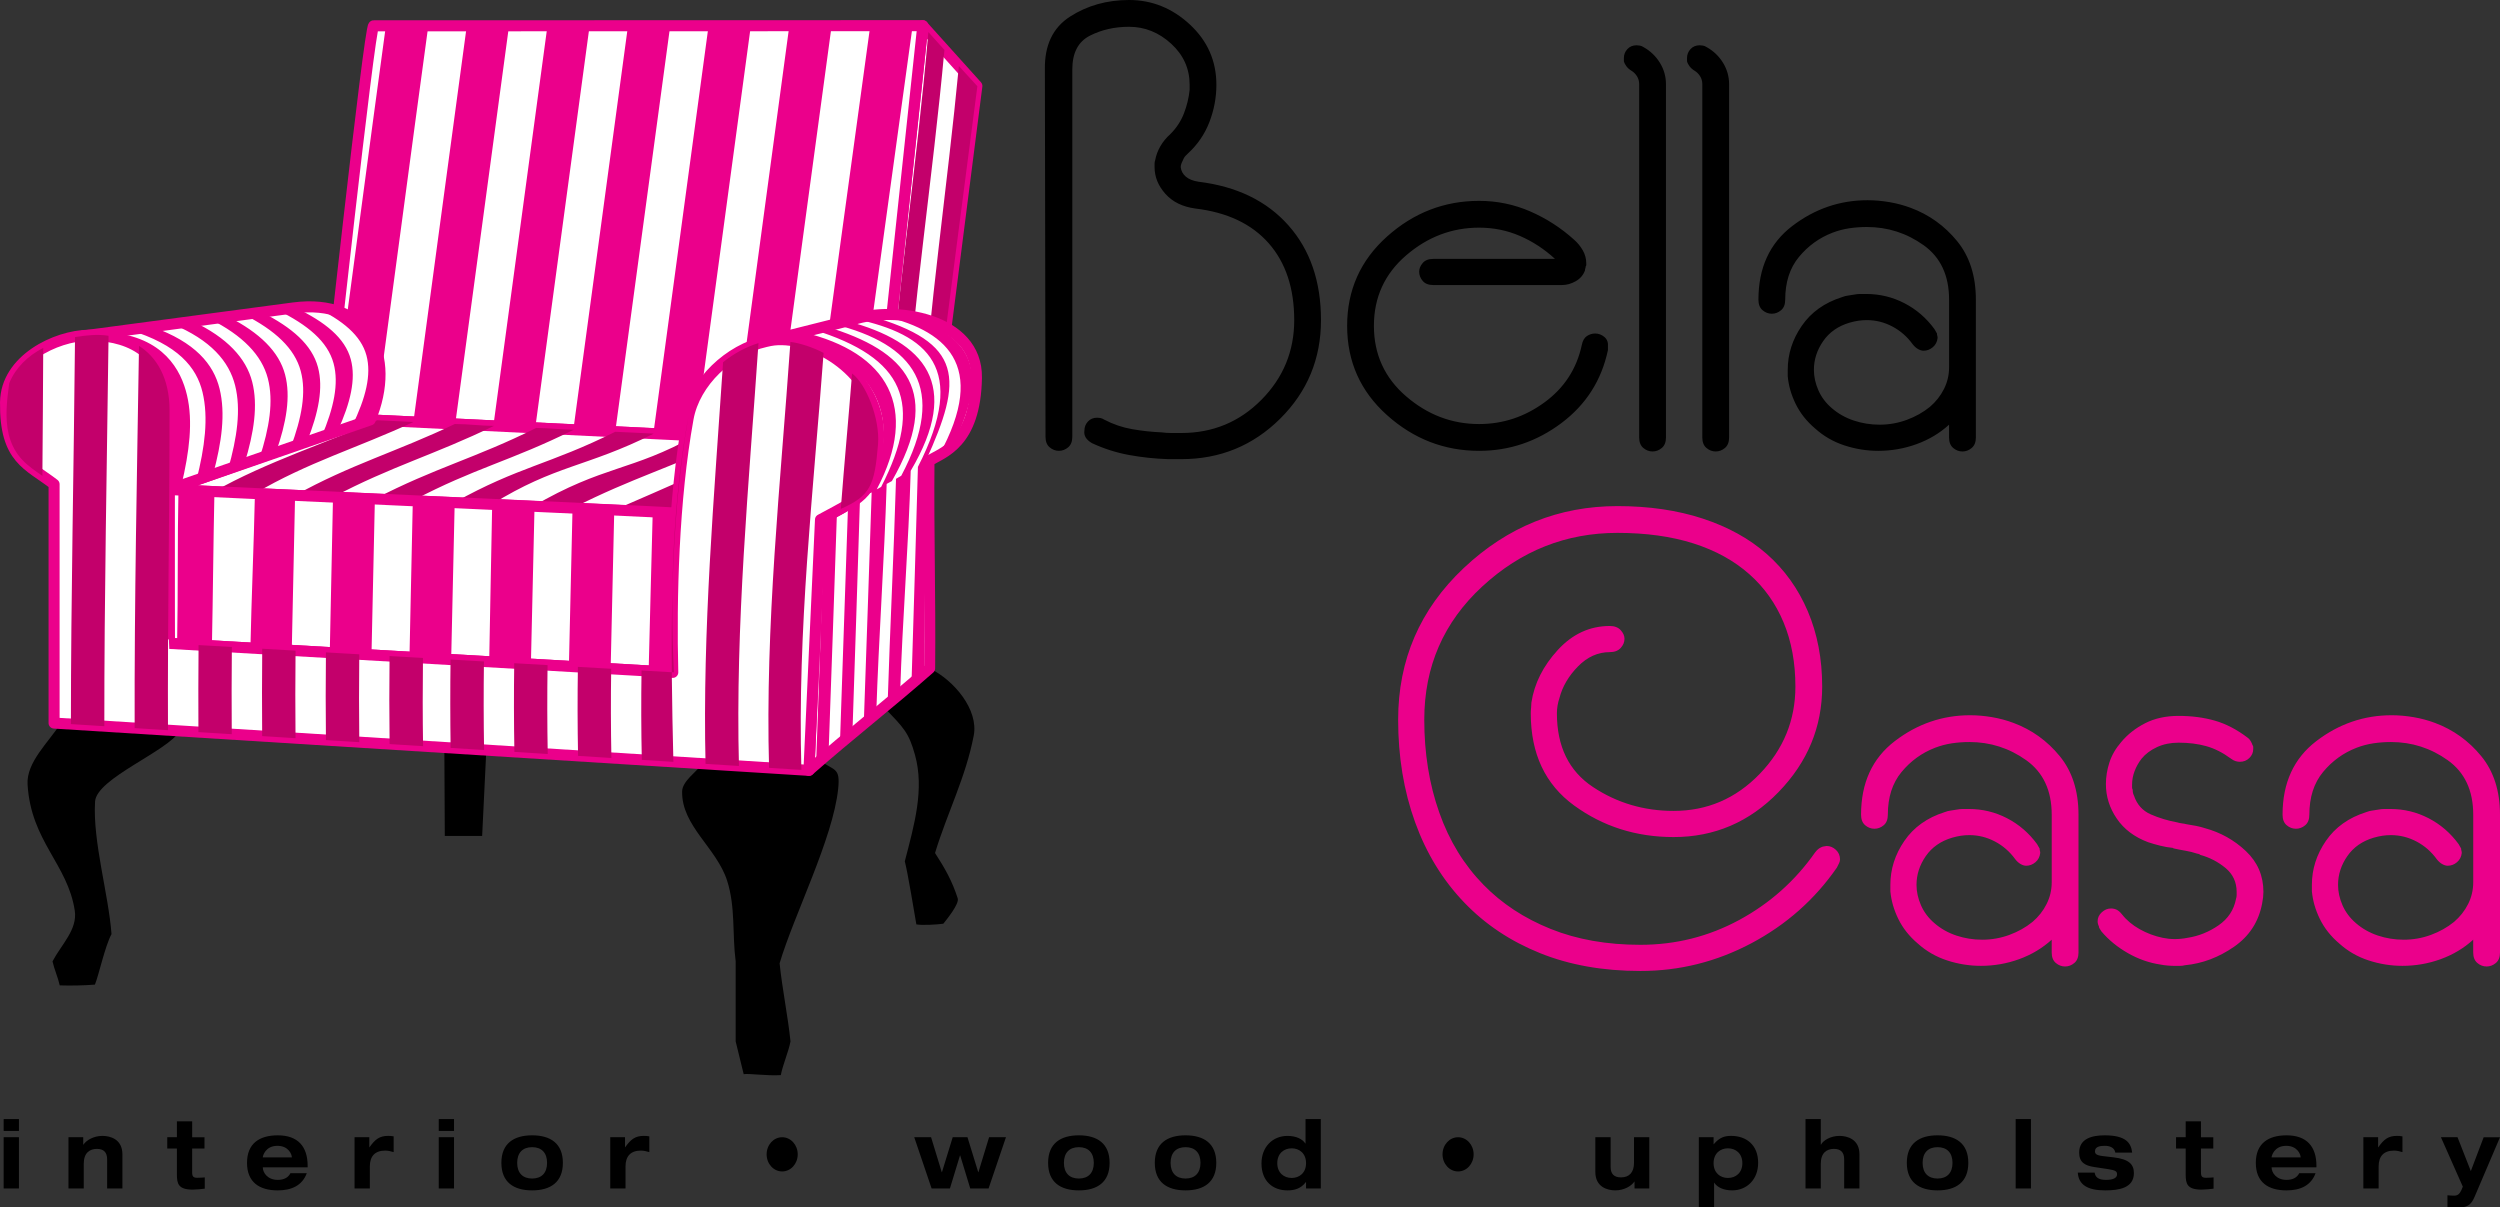 <!-- Generator: Adobe Illustrator 19.2.1, SVG Export Plug-In  -->
<svg version="1.1"
	 xmlns="http://www.w3.org/2000/svg" xmlns:xlink="http://www.w3.org/1999/xlink" xmlns:a="http://ns.adobe.com/AdobeSVGViewerExtensions/3.0/"
	 x="0px" y="0px" width="282.951px" height="136.665px" viewBox="0 0 282.951 136.665"
	 style="enable-background:new 0 0 282.951 136.665;" xml:space="preserve">
<rect x="0" y="0" width="282.951" height="136.665" fill="#333333" stroke="none"/>
<style type="text/css">
	.st0{fill:#EB008B;}
	.st1{fill:#FFFFFF;}
	.st2{fill:none;stroke:#EB008B;stroke-width:1.25;stroke-linecap:round;stroke-linejoin:round;stroke-miterlimit:2.613;}
	.st3{fill:#C3006B;}
	.st4{fill:none;stroke:#EB008B;stroke-width:1.251;stroke-linecap:round;stroke-linejoin:round;stroke-miterlimit:2.613;}
</style>
<defs>
</defs>
<g>
	<path class="st0" d="M71.386,68.046"/>
	<path d="M92.817,86.093c1.623,1.17,2.301,0.742,2.048,3.181c-0.585,5.64-5.018,14.318-6.629,19.754
		c0.302,2.92,0.931,5.921,1.233,8.841c-0.202,1.108-0.894,2.706-1.095,3.813c-1.509,0.1-3.675-0.208-4.203-0.107
		c-0.303-1.208-0.605-2.498-0.907-3.706v-9.061c-0.402-3.121-0.009-6.119-0.963-9.117c-1.187-3.733-5.186-6.219-5.096-10.135
		c0.025-1.119,1.577-2.176,2.281-3.082c1.718,0.067,9.422,0.667,11.979,0.699C91.633,87.194,92.597,86.339,92.817,86.093"/>
	<path d="M105.244,75.66c2.768,1.359,5.524,4.677,4.964,7.593c-0.913,4.754-2.97,8.659-4.38,13.29
		c1.108,1.712,1.95,3.192,2.568,5.135c0.196,0.615-1.227,2.366-1.631,2.869c-0.736,0.103-2.391,0.198-3.051,0.076
		c-0.213-1.231-0.973-5.862-1.308-7.14c1.08-4.153,2.232-8.155,1.154-12.038c-0.698-2.516-1.26-3.077-3.525-5.392
		C100.85,79.402,104.52,76.354,105.244,75.66"/>
	<path d="M20.347,82.727c-0.426-0.027-13.09-0.82-13.485-0.845c-1.349,2.116-3.89,4.389-3.742,6.893
		c0.38,6.454,4.544,9.016,5.343,14.294c0.323,2.137-1.513,3.826-2.52,5.739c0.202,0.906,0.617,1.812,0.818,2.718
		c1.209,0.042,2.774,0.013,3.982-0.087c0.417-0.999,1.157-4.409,1.878-5.717c-0.333-4.51-2.139-10.492-1.861-15.004
		C10.921,88.083,19.027,85.015,20.347,82.727"/>
	<polygon points="55.041,84.901 54.57,94.612 50.342,94.612 50.292,84.604 	"/>
	<path class="st1" d="M110.562,9.729c-0.696-0.772-5.744-6.375-6.122-6.803l-5.067,47.389l6.296-2.289L110.562,9.729z"/>
	<path class="st2" d="M110.562,9.729c-0.696-0.772-5.744-6.375-6.122-6.803l-5.067,47.389l6.296-2.289L110.562,9.729z"/>
	<path class="st3" d="M110.619,9.76c-0.375-0.416-1.339-1.452-2.091-2.287c-1.313,13.706-3.356,27.314-4.264,41.064l1.406-0.51
		C107.3,35.266,108.953,22.514,110.619,9.76 M106.889,5.651c-0.701-0.779-1.356-1.507-1.816-2.019
		c-1.325,15.48-3.727,30.824-4.761,46.337l2.03-0.737C103.303,34.642,105.558,20.204,106.889,5.651"/>
	<path class="st1" d="M104.443,2.905c0,0-61.682,0.017-62.153,0.017c-0.472,0-5.323,44.363-5.301,44.365
		c4.918,0.226,56.457,2.772,62.385,3.024C100.083,43.908,103.92,7.619,104.443,2.905"/>
	<path class="st2" d="M104.443,2.905c0,0-61.682,0.017-62.153,0.017c-0.472,0-5.323,44.363-5.301,44.365
		c4.918,0.226,56.457,2.772,62.385,3.024C100.083,43.908,103.92,7.619,104.443,2.905z"/>
	<path class="st0" d="M94.127,2.907c-1.49,0-3.094,0.001-4.788,0.001c-2.108,15.524-4.185,31.085-6.282,46.611
		c1.661,0.076,3.24,0.161,4.734,0.229C89.9,34.15,91.998,18.504,94.127,2.907 M84.982,2.91c-1.556,0-3.157,0.001-4.784,0.001
		c-2.078,15.382-4.166,30.763-6.246,46.145c1.606,0.076,4.241,0.227,4.754,0.252C80.791,33.85,82.889,18.367,84.982,2.91
		 M75.857,2.912c-1.59,0.001-3.188,0.001-4.779,0.002c-2.065,15.237-4.109,30.478-6.185,45.713c1.574,0.075,3.159,0.166,4.74,0.241
		C71.712,33.556,73.788,18.226,75.857,2.912 M66.733,2.915c-1.622,0.001-3.218,0.001-4.771,0.001
		c-2.048,15.092-4.068,30.188-6.123,45.279c1.541,0.074,3.127,0.15,4.742,0.226C62.637,33.254,64.677,18.083,66.733,2.915
		 M57.613,2.917c-1.687,0.001-3.29,0.001-4.78,0.001c-2.04,14.944-4.02,29.897-6.046,44.842c1.472,0.072,3.059,0.146,4.736,0.226
		C53.573,32.967,55.572,17.94,57.613,2.917 M48.476,2.92c-2.083,0.001-3.732,0.001-4.802,0.001
		c-2.02,14.796-3.959,29.602-5.958,44.4c0.999,0.048,2.636,0.127,4.75,0.23C44.486,32.676,46.444,17.794,48.476,2.92 M103.295,2.905
		c-1.019,0-2.673,0.001-4.798,0.001c-2.147,15.662-4.309,31.384-6.425,47.051c1.882,0.084,3.478,0.177,4.731,0.229
		C98.932,34.449,101.133,18.637,103.295,2.905"/>
	<path class="st1" d="M99.373,50.31l-57.888-2.806c-0.218,0.076-21.673,7.704-22.344,7.9l58.684,2.723
		C80.97,56.914,98.127,50.839,99.373,50.31"/>
	<path class="st2" d="M99.373,50.31l-57.888-2.806c-0.218,0.076-21.673,7.704-22.344,7.9l58.684,2.723
		C80.97,56.914,98.127,50.839,99.373,50.31z"/>
	<path class="st3" d="M83.068,49.52c-0.159-0.008-2.707-0.11-4.363-0.212c-7.272,4.071-10.358,3.307-18.395,8.008
		c0.999,0.059,3.355,0.155,4.533,0.21c-0.02-0.036-0.019,0.037-0.038-0.008C71.718,54.004,76.085,52.908,83.068,49.52 M73.989,49.08
		c-1.595-0.066-2.715-0.156-4.357-0.211c-7.409,3.704-10.952,3.942-18.183,7.993c0.642,0.068,3.525,0.202,4.189,0.232
		C62.969,52.557,66.286,52.931,73.989,49.08 M64.926,48.64c-1.657-0.036-2.526-0.177-4.239-0.206
		c-6.839,3.417-11.488,4.509-18.275,8.045c0.545,0.027,3.77,0.176,4.319,0.178C53.791,52.933,57.786,52.194,64.926,48.64
		 M55.901,48.203c-1.697-0.019-2.683-0.2-4.426-0.215c-6.395,3.077-11.862,4.602-18.079,8.082c0.297,0.013,3.985,0.178,4.298,0.199
		C44.202,52.802,49.287,51.434,55.901,48.203 M46.789,47.762c-0.258-0.013-3.862-0.187-4.097-0.199
		c-5.179,2.366-12.649,4.74-18.469,8.076c0.897,0.042,3.792,0.175,4.634,0.214C34.795,52.335,40.569,50.66,46.789,47.762
		 M96.159,50.086c-0.515-0.025-7.285-0.285-8.356-0.337c-5.531,2.336-12.843,5.65-18.308,7.991c0.736,0.027,6.578,0.295,7.133,0.328
		C82.683,55.282,89.302,53.691,96.159,50.086"/>
	<path class="st1" d="M41.898,47.524c3.047-7.304-0.269-13.774-8.672-12.672c-3.996,0.532-21.639,2.881-23.813,3.171
		c4.02-0.411,10.015,1.458,9.776,8.4c-0.047,1.353-0.047,7.097-0.047,8.98C19.678,55.22,39.477,48.356,41.898,47.524"/>
	<path class="st4" d="M41.898,47.524c3.047-7.304-0.269-13.774-8.672-12.672c-3.996,0.532-21.639,2.881-23.813,3.171
		c4.02-0.411,10.015,1.458,9.776,8.4c-0.047,1.353-0.047,7.097-0.047,8.98C19.678,55.22,39.477,48.356,41.898,47.524z"/>
	<path class="st0" d="M33.434,34.824c-0.209,0.028-1.71,0.228-2.016,0.269c3.426,1.694,5.665,3.554,6.337,6.038
		c0.618,2.285,0.023,5.045-1.36,8.295c0.637-0.221,1.244-0.431,1.807-0.625c1.477-3.215,2.098-5.912,1.501-8.13
		C39.053,38.255,36.811,36.443,33.434,34.824 M29.627,35.332c-0.185,0.024-1.821,0.242-2.001,0.267
		c3.513,1.789,5.725,3.828,6.412,6.396c0.648,2.42,0.11,5.304-1.133,8.638c0.624-0.216,1.238-0.429,1.836-0.635
		c1.307-3.283,1.875-6.1,1.243-8.446C35.302,39.022,33.076,37.081,29.627,35.332 M25.819,35.839
		c-0.254,0.033-1.811,0.241-2.052,0.273c3.682,1.843,5.864,4.08,6.548,6.72c0.665,2.569,0.177,5.586-0.944,9.024
		c0.617-0.214,1.237-0.429,1.857-0.643c1.185-3.381,1.689-6.324,1.038-8.813C31.583,39.796,29.39,37.66,25.819,35.839 M21.82,36.371
		c-0.325,0.044-2.135,0.285-2.31,0.308c4.352,1.799,6.419,4.233,7.101,6.948c0.684,2.727,0.22,5.901-0.787,9.456
		c0.601-0.208,1.222-0.423,1.856-0.643c1.067-3.491,1.537-6.578,0.864-9.221C27.863,40.547,25.712,38.216,21.82,36.371
		 M17.208,36.985c-0.843,0.117-1.764,0.241-2.601,0.346c5.55,1.675,7.64,4.245,8.314,7.054c0.696,2.901,0.255,6.237-0.68,9.938
		c0.572-0.198,1.203-0.417,1.88-0.65c0.97-3.621,1.422-6.868,0.731-9.677C24.174,41.236,22.109,38.725,17.208,36.985 M12.441,37.62
		c-0.882,0.098-1.769,0.244-2.607,0.318c5.167-0.429,8.641,2.321,9.308,6.981c0.345,2.409,0.169,7.623,0,10.484c0,0,0.025-0.542,0,0
		c0.031-0.011,0.562-0.203,1.391-0.489c0.897-3.771,1.329-7.189,0.633-10.177C20.5,41.872,18.496,38.159,12.441,37.62
		 M42.475,45.899c1.727-5.879-0.803-10.86-6.858-11.167c3.153,1.511,5.25,3.23,5.859,5.5c0.581,2.164-0.068,4.811-1.627,8
		c0.788-0.272,1.531-0.52,1.926-0.656C41.963,47.014,42.236,46.449,42.475,45.899"/>
	<path class="st1" d="M86.609,38.669c1.146-0.288,7.27-1.826,9.976-2.506c4.61-1.527,14.04-0.198,13.928,6.595
		c-0.124,7.483-3.854,8.468-5.372,9.401c-0.078,8.327,0.153,15.158,0.075,23.485c-4.556,4.007-9.103,7.537-13.66,11.544
		c-0.007-0.402,1.248-27.125,1.308-28.371c2.885-1.683,5.611-2.109,6.509-8.507c0-3.849-1.259-6.816-3.677-8.759
		C93.426,39.726,90.108,38.812,86.609,38.669"/>
	<path class="st2" d="M86.609,38.669c1.146-0.288,7.27-1.826,9.976-2.506c4.61-1.527,14.04-0.198,13.928,6.595
		c-0.124,7.483-3.854,8.468-5.372,9.401c-0.078,8.327,0.153,15.158,0.075,23.485c-4.556,4.007-9.103,7.537-13.66,11.544
		c-0.007-0.402,1.248-27.125,1.308-28.371c2.885-1.683,5.611-2.109,6.509-8.507c0-3.849-1.259-6.816-3.677-8.759
		C93.426,39.726,90.108,38.812,86.609,38.669z"/>
	<path class="st0" d="M96.477,83.003c-0.471,0.392-0.941,0.785-1.413,1.182c0.317-9.012,0.623-18.023,0.92-27.035
		c2.387-1.324,0.838-0.452,1.351-0.736C97.052,65.277,96.784,74.141,96.477,83.003 M93.778,85.272
		c-0.471,0.402-0.942,0.806-1.414,1.216c0.343-9.25,0.653-18.645,0.973-27.896c0.457-0.254,0.938-0.507,1.395-0.761
		C94.424,66.929,94.108,76.176,93.778,85.272 M92.041,37.304c0.432-0.117,1.013-0.249,1.426-0.358
		c9.237,2.768,13.233,7.45,7.476,17.501c-0.168,0.079-0.423,0.244-0.59,0.322c-0.264,8.662-0.896,17.324-1.178,25.996
		c-0.47,0.39-0.942,0.781-1.413,1.17c0.292-8.733,0.619-17.468,0.893-26.203c-0.221,0.082-0.374,0.17-0.518,0.244
		c4.786-9.59-0.082-15.968-9.464-17.654c0.487-0.127,1.734-0.598,2.197-0.723c9.66,2.3,13.233,8.564,8.361,17.782
		c0.312-0.177,0.183-0.096,0.495-0.27C104.605,45.631,102.361,40.493,92.041,37.304 M94.448,36.7c0.442-0.11,1.013-0.268,1.434-0.36
		c8.86,2.352,12.963,7.18,7.192,16.947c-0.238,8.404-0.942,16.809-1.199,25.227c-0.471,0.397-0.943,0.791-1.415,1.184
		c0.269-8.503,0.702-17.004,0.952-25.505c0.259-0.149,0.336-0.202,0.595-0.35C107.312,43.832,103.388,38.964,94.448,36.7
		 M96.846,36.098c0.462-0.099,1.013-0.254,1.497-0.376c10.806,3.055,10.658,7.185,6.441,16.437
		c-0.208,7.989-0.076,16.357-0.209,24.047c-0.471,0.41-0.943,0.816-1.414,1.219c0.243-8.194,0.507-16.388,0.729-24.583
		C109.647,41.617,104.953,37.857,96.846,36.098 M106.278,51.54c5.644-10.269,0.769-14.293-6.873-15.905
		c0.964-0.058,2.903-0.048,3.942,0.388c7.776,2.42,8.016,7.196,4.495,14.381C107.514,50.705,106.69,51.316,106.278,51.54"/>
	<path class="st1" d="M76.335,58.059c-3.339-0.215-55.253-2.539-57.193-2.654c0,2.766-0.046,17.411,0,17.413l57.132,3.282
		L76.335,58.059z"/>
	<path class="st2" d="M76.335,58.059c-3.339-0.215-55.253-2.539-57.193-2.654c0,2.766-0.046,17.411,0,17.413l57.132,3.282
		L76.335,58.059z"/>
	<path class="st0" d="M69.522,57.737c-0.389-0.018-4.434-0.205-4.722-0.218c-0.137,5.994-0.275,11.904-0.412,17.898l4.726,0.271
		C69.248,69.68,69.381,63.744,69.522,57.737 M60.499,57.319c-0.686-0.031-3.953-0.183-4.794-0.222
		c-0.133,5.966-0.208,11.835-0.339,17.801l4.721,0.271C60.222,69.188,60.363,63.3,60.499,57.319 M51.463,56.859
		c-0.25,0.029-4.183-0.153-4.741-0.207c-0.13,5.933-0.248,11.795-0.378,17.727l4.72,0.271C51.196,68.701,51.329,62.81,51.463,56.859
		 M42.429,56.474c-0.538-0.016-4.262-0.219-4.74-0.204c-0.128,5.899-0.235,11.693-0.365,17.592l4.721,0.271
		C42.176,68.216,42.301,62.39,42.429,56.474 M33.398,56.046c-0.289,0.011-3.949-0.165-4.545-0.187
		c-0.126,5.864-0.385,11.622-0.51,17.486l4.679,0.269C33.148,67.733,33.269,61.929,33.398,56.046 M24.27,55.648
		c-3.777-0.181-3.911-0.205-4.072-0.212c-0.125,5.834-0.035,11.6-0.153,17.433l3.94,0.226C24.106,67.248,24.143,61.496,24.27,55.648
		 M76.335,58.059c-0.35-0.035-1.756-0.088-2.459-0.121c-0.145,6.013-0.325,11.983-0.462,17.997l2.86,0.164L76.335,58.059z"/>
	<path class="st1" d="M91.557,87.189L6.121,81.836V54.808c-2.874-2.23-5.58-2.817-5.494-9.284c0.064-4.827,5.708-7.523,9.378-7.579
		c3.669-0.056,8.996,1.245,9.137,8.477c0,1.672,0,26.396,0.047,26.398c1.635,0.094,54.529,3.14,56.955,3.279
		c-0.213-8.428,0.071-19.565,1.733-28.736c0.75-4.14,4.654-7.792,8.764-8.702c0.723-0.181,1.209-0.232,1.893-0.218
		c4.736,0.104,11.627,4.76,10.839,11.867c-0.621,5.611-1.272,5.686-6.508,8.507C92.428,68.3,91.994,77.707,91.557,87.189"/>
	<path class="st2" d="M91.557,87.189L6.121,81.836V54.808c-2.874-2.23-5.58-2.817-5.494-9.284c0.064-4.827,5.708-7.523,9.378-7.579
		c3.669-0.056,8.996,1.245,9.137,8.477c0,1.672,0,26.396,0.047,26.398c1.635,0.094,54.529,3.14,56.955,3.279
		c-0.213-8.428,0.071-19.565,1.733-28.736c0.75-4.14,4.654-7.792,8.764-8.702c0.723-0.181,1.209-0.232,1.893-0.218
		c4.736,0.104,11.627,4.76,10.839,11.867c-0.621,5.611-1.272,5.686-6.508,8.507C92.428,68.3,91.994,77.707,91.557,87.189z"/>
	<path class="st3" d="M90.702,87.135l-3.66-0.229c-0.45-16.202,1.288-32.065,2.419-48.205c1.031,0.11,2.603,0.633,3.755,1.241
		C92.043,55.763,90.242,71.249,90.702,87.135 M83.634,86.693l-3.781-0.237c-0.354-15.199,0.976-30.313,1.986-45.462
		c1.207-0.973,2.588-1.726,4.007-2.163C84.761,54.775,83.22,70.692,83.634,86.693 M76.214,86.227l-3.574-0.224
		c-0.074-3.375-0.082-6.746-0.031-10.115c2.008,0.115,3.321,0.191,3.666,0.21c-0.467-9.437-0.065-19.632,1.638-28.937
		C75.678,59.862,75.906,73.16,76.214,86.227 M69.199,85.788l-3.774-0.236c-0.066-3.363-0.07-6.721-0.019-10.076
		c1.35,0.078,2.613,0.15,3.769,0.216C69.124,79.054,69.131,82.419,69.199,85.788 M61.993,85.337L58.219,85.1
		c-0.06-3.349-0.064-6.695-0.019-10.038c1.296,0.074,2.557,0.147,3.774,0.216C61.927,78.629,61.931,81.981,61.993,85.337
		 M54.788,84.885l-3.787-0.237c-0.048-3.335-0.05-6.669-0.008-10.001c1.273,0.073,2.536,0.146,3.78,0.218
		C54.729,78.203,54.732,81.543,54.788,84.885 M4.797,53.855c-1.679-1.157-3.145-2.141-3.803-4.65
		c-0.463-1.958-0.207-3.871,0.048-5.83c0.741-1.79,2.109-3.095,3.851-3.998C4.865,44.269,4.841,48.967,4.797,53.855 M11.808,82.192
		l-3.784-0.238C8.029,67.349,8.36,52.75,8.491,38.146c1.275-0.194,2.522-0.345,3.795-0.143
		C12.101,52.708,11.797,67.484,11.808,82.192 M19.012,82.643l-3.773-0.236c-0.038-14.363,0.269-28.898,0.494-43.258
		c1.945,1.229,3.455,3.587,3.455,7.274C19.189,58.497,18.959,70.571,19.012,82.643 M26.23,83.096l-3.773-0.236
		c-0.017-3.284-0.011-6.568,0.017-9.85c1.066,0.061,2.334,0.134,3.767,0.216C26.211,76.514,26.207,79.804,26.23,83.096
		 M33.447,83.548l-3.775-0.236c-0.027-3.297-0.023-6.594,0.007-9.888c1.193,0.068,2.457,0.141,3.771,0.216
		C33.418,76.941,33.416,80.243,33.447,83.548 M40.664,84l-3.775-0.237c-0.035-3.31-0.035-6.619,0-9.926
		c1.231,0.071,2.492,0.144,3.774,0.217C40.627,77.367,40.626,80.682,40.664,84 M47.883,84.452l-3.788-0.237
		c-0.042-3.324-0.042-6.645-0.004-9.965c1.254,0.072,2.517,0.145,3.78,0.217C47.831,77.794,47.833,81.122,47.883,84.452
		 M96.437,42.272c1.543,1.135,3.184,5.072,2.938,8.039c-0.388,4.688-0.895,5.81-4.213,7.287
		C95.565,52.335,96.022,47.537,96.437,42.272"/>
	<path d="M281.103,128.712l-1.454,3.831l-1.505-3.831h-1.878l2.478,5.595l-0.177,0.422c-0.197,0.4-0.394,0.595-0.816,0.595
		c-0.246,0-0.502-0.021-0.747-0.044v1.341c0.403,0.022,0.816,0.044,1.219,0.044c0.963,0,1.435-0.227,1.848-1.2l2.881-6.752H281.103z
		 M267.485,134.511h1.73v-2.5c0-1.126,0.56-1.786,1.74-1.786c0.324,0.001,0.639,0.076,0.954,0.173v-1.784
		c-0.197-0.044-0.433-0.054-0.629-0.054c-0.983,0-1.474,0.4-2.104,1.286h-0.02v-1.135h-1.67V134.511z M257.1,130.996v-0.021
		c0-0.141,0.285-1.29,1.653-1.29c1.269,0,1.633,0.975,1.633,1.29v0.021H257.1z M260.229,132.78
		c-0.246,0.498-0.738,0.759-1.436,0.759c-1.181,0-1.692-0.845-1.692-1.397v-0.021h5.074v-0.173c0-2.186-1.101-3.451-3.382-3.451
		c-2.085,0-3.48,0.929-3.48,3.116s1.395,3.116,3.48,3.116c1.584,0,2.782-0.573,3.284-1.947H260.229z M247.377,128.712h-1.091v1.276
		h1.091v2.934c0,1.049,0.157,1.72,1.798,1.72c0.384,0,1.033-0.065,1.357-0.108v-1.276c-0.275,0.022-0.54,0.044-0.845,0.044
		c-0.453,0-0.581-0.151-0.581-0.606v-2.707h1.396v-1.276h-1.396v-1.797h-1.729V128.712z M235.165,132.716
		c0.088,1.374,1.1,2.012,3.096,2.012c1.505,0,3.254-0.238,3.254-1.957c0-1.007-0.57-1.581-2.33-1.787l-1.2-0.141
		c-0.748-0.087-0.876-0.271-0.876-0.541c0-0.574,0.679-0.617,1.132-0.617c0.502,0,1.072,0.173,1.171,0.769h1.906
		c-0.118-1.082-0.688-1.957-3.116-1.957c-1.436,0-2.881,0.378-2.881,1.947c0,1.104,0.629,1.483,1.73,1.645l1.574,0.238
		c0.836,0.13,0.984,0.26,0.984,0.585c0,0.422-0.463,0.628-1.25,0.628c-0.895,0-1.21-0.325-1.288-0.823H235.165z M228.134,134.511
		h1.73v-7.855h-1.73V134.511z M217.602,131.612c0-1.136,0.619-1.775,1.691-1.775c1.072,0,1.692,0.639,1.692,1.775
		c0,1.137-0.62,1.775-1.692,1.775C218.222,133.387,217.602,132.749,217.602,131.612 M215.814,131.612
		c0,2.186,1.395,3.116,3.48,3.116c2.085,0,3.481-0.929,3.481-3.116s-1.395-3.116-3.481-3.116
		C217.209,128.496,215.814,129.426,215.814,131.612 M204.349,134.511h1.729v-2.803c0-1.233,0.679-1.677,1.486-1.677
		c0.777,0,1.16,0.389,1.16,1.19v3.29h1.73v-3.863c0-1.709-1.366-2.087-2.261-2.087c-1.013,0-1.839,0.508-2.095,0.994h-0.02v-2.899
		h-1.729V134.511z M192.273,136.665h1.73v-2.802h0.019c0.335,0.519,1.053,0.864,2.027,0.864c1.661,0,2.939-1.232,2.939-3.116
		c0-2.035-1.346-3.051-3.057-3.051c-0.728,0-1.308,0.162-1.967,0.94h-0.019v-0.789h-1.671V136.665z M193.944,131.645
		c0-1.105,0.757-1.678,1.623-1.678c0.875,0,1.633,0.573,1.633,1.678c0,1.104-0.757,1.677-1.633,1.677
		C194.701,133.322,193.944,132.749,193.944,131.645 M184.997,134.511h1.67v-5.799h-1.729v2.9c0,1.071-0.532,1.645-1.466,1.645
		c-0.797,0-1.181-0.389-1.181-1.19v-3.355h-1.73v3.928c0,1.709,1.366,2.087,2.261,2.087c1.013,0,1.839-0.508,2.155-0.994h0.019
		V134.511z M163.266,130.649c0,1.071,0.787,1.936,1.76,1.936s1.76-0.865,1.76-1.936c0-1.071-0.787-1.937-1.76-1.937
		S163.266,129.578,163.266,130.649 M147.819,134.511h1.671v-7.855h-1.73v2.77h-0.019c-0.335-0.519-1.053-0.864-2.026-0.864
		c-1.662,0-2.94,1.232-2.94,3.116c0,2.024,1.297,3.051,2.94,3.051c0.787,0,1.525-0.194,2.085-0.94h0.019V134.511z M144.563,131.645
		c0-1.105,0.757-1.678,1.633-1.678c0.866,0,1.623,0.573,1.623,1.678c0,1.104-0.757,1.677-1.623,1.677
		C145.321,133.322,144.563,132.749,144.563,131.645 M132.488,131.612c0-1.136,0.62-1.775,1.692-1.775s1.692,0.639,1.692,1.775
		c0,1.137-0.62,1.775-1.692,1.775S132.488,132.749,132.488,131.612 M130.7,131.612c0,2.186,1.395,3.116,3.48,3.116
		c2.085,0,3.48-0.929,3.48-3.116s-1.395-3.116-3.48-3.116C132.096,128.496,130.7,129.426,130.7,131.612 M120.414,131.612
		c0-1.136,0.619-1.775,1.692-1.775c1.072,0,1.691,0.639,1.691,1.775c0,1.137-0.619,1.775-1.691,1.775
		C121.033,133.387,120.414,132.749,120.414,131.612 M118.625,131.612c0,2.186,1.395,3.116,3.481,3.116
		c2.085,0,3.48-0.929,3.48-3.116s-1.395-3.116-3.48-3.116C120.02,128.496,118.625,129.426,118.625,131.612 M105.439,134.511h2.074
		l1.14-3.743h0.02l1.14,3.743h2.074l1.967-5.799h-1.908l-1.209,3.961h-0.019l-1.219-3.961h-1.671l-1.219,3.961h-0.019l-1.209-3.961
		h-1.907L105.439,134.511z M86.767,130.649c0,1.071,0.786,1.936,1.759,1.936c0.974,0,1.76-0.865,1.76-1.936
		c0-1.071-0.786-1.937-1.76-1.937C87.553,128.712,86.767,129.578,86.767,130.649 M69.067,134.511h1.73v-2.5
		c0-1.126,0.56-1.786,1.74-1.786c0.324,0.001,0.639,0.076,0.954,0.173v-1.784c-0.197-0.044-0.433-0.054-0.629-0.054
		c-0.983,0-1.474,0.4-2.104,1.286h-0.019v-1.135h-1.671V134.511z M58.535,131.612c0-1.136,0.62-1.775,1.692-1.775
		s1.691,0.639,1.691,1.775c0,1.137-0.619,1.775-1.691,1.775S58.535,132.749,58.535,131.612 M56.746,131.612
		c0,2.186,1.395,3.116,3.481,3.116c2.085,0,3.48-0.929,3.48-3.116s-1.395-3.116-3.48-3.116
		C58.142,128.496,56.746,129.426,56.746,131.612 M49.657,127.997h1.73v-1.341h-1.73V127.997z M49.657,134.511h1.73v-5.799h-1.73
		V134.511z M40.129,134.511h1.73v-2.5c0-1.126,0.56-1.786,1.74-1.786c0.324,0.001,0.639,0.076,0.954,0.173v-1.784
		c-0.197-0.044-0.433-0.054-0.629-0.054c-0.983,0-1.474,0.4-2.104,1.286H41.8v-1.135h-1.671V134.511z M29.744,130.996v-0.021
		c0-0.141,0.285-1.29,1.653-1.29c1.269,0,1.633,0.975,1.633,1.29v0.021H29.744z M32.873,132.78
		c-0.246,0.498-0.738,0.759-1.436,0.759c-1.181,0-1.692-0.845-1.692-1.397v-0.021h5.074v-0.173c0-2.186-1.101-3.451-3.382-3.451
		c-2.085,0-3.48,0.929-3.48,3.116s1.395,3.116,3.48,3.116c1.584,0,2.782-0.573,3.284-1.947H32.873z M20.021,128.712H18.93v1.276
		h1.091v2.934c0,1.049,0.157,1.72,1.798,1.72c0.384,0,1.033-0.065,1.357-0.108v-1.276c-0.276,0.022-0.541,0.044-0.846,0.044
		c-0.453,0-0.581-0.151-0.581-0.606v-2.707h1.396v-1.276H21.75v-1.797h-1.729V128.712z M12.125,134.511h1.73v-3.863
		c0-1.709-1.366-2.087-2.261-2.087c-1.013,0-1.839,0.508-2.155,0.994H9.42v-0.843H7.75v5.799h1.729v-2.803
		c0-1.233,0.679-1.677,1.486-1.677c0.777,0,1.16,0.389,1.16,1.19V134.511z M0.414,127.997h1.73v-1.341h-1.73V127.997z
		 M0.414,134.511h1.73v-5.799h-1.73V134.511z"/>
	<path d="M223.63,49.51v-7.795v-7.794c0-2.694-0.71-4.908-2.129-6.64c-1.42-1.732-3.165-2.982-5.232-3.753
		c-0.771-0.289-1.577-0.506-2.418-0.65c-0.842-0.145-1.673-0.217-2.49-0.217c-3.128,0-5.966,0.974-8.516,2.923
		c-2.551,1.949-3.825,4.727-3.825,8.336c0,0.53,0.155,0.927,0.469,1.191c0.312,0.265,0.66,0.397,1.046,0.397
		c0.385,0,0.733-0.132,1.047-0.397c0.313-0.264,0.469-0.66,0.469-1.191c0-1.972,0.516-3.584,1.552-4.835
		c1.034-1.251,2.297-2.166,3.789-2.743c0.624-0.24,1.263-0.408,1.912-0.505c0.65-0.096,1.31-0.145,1.985-0.145
		c2.356,0,4.498,0.686,6.423,2.057c1.924,1.371,2.887,3.428,2.887,6.171v7.65c0,0.866-0.193,1.685-0.577,2.453
		c-0.386,0.771-0.915,1.444-1.588,2.021c-0.77,0.626-1.649,1.119-2.634,1.48c-0.987,0.361-2.01,0.541-3.068,0.541
		c-1.01,0-1.985-0.155-2.923-0.469c-0.938-0.312-1.768-0.781-2.49-1.407c-0.674-0.577-1.18-1.251-1.516-2.021
		c-0.337-0.769-0.505-1.539-0.505-2.309c0-1.155,0.348-2.237,1.047-3.248c0.696-1.01,1.696-1.708,2.995-2.093
		c0.335-0.096,0.66-0.168,0.974-0.216c0.312-0.048,0.637-0.072,0.974-0.072c1.01,0,1.972,0.241,2.887,0.722
		c0.913,0.481,1.683,1.154,2.309,2.021c0.192,0.241,0.397,0.422,0.613,0.541c0.216,0.121,0.421,0.18,0.613,0.18
		c0.384,0,0.733-0.132,1.047-0.396c0.313-0.264,0.493-0.613,0.541-1.047c0-0.096-0.012-0.181-0.036-0.252
		c-0.025-0.072-0.035-0.156-0.035-0.253c-0.049-0.096-0.097-0.18-0.145-0.252c-0.048-0.072-0.097-0.155-0.145-0.252
		c-0.914-1.251-2.045-2.225-3.392-2.923c-1.348-0.697-2.791-1.047-4.33-1.047h-0.686c-0.216,0-0.445,0.025-0.686,0.072
		c-0.241,0.048-0.469,0.084-0.686,0.108c-0.216,0.025-0.445,0.085-0.686,0.181c-1.973,0.626-3.489,1.708-4.547,3.248
		c-1.059,1.54-1.588,3.2-1.588,4.98v0.325v0.397c0.096,1.059,0.397,2.105,0.902,3.139c0.506,1.035,1.238,1.961,2.201,2.779
		c0.962,0.866,2.068,1.504,3.32,1.912c1.251,0.409,2.526,0.613,3.826,0.613c1.491,0,2.934-0.252,4.33-0.758
		c1.395-0.505,2.622-1.238,3.68-2.201v0.722v0.722c0,0.53,0.156,0.927,0.469,1.191c0.313,0.265,0.661,0.397,1.047,0.397
		c0.384,0,0.733-0.132,1.047-0.397C223.473,50.437,223.63,50.04,223.63,49.51 M195.7,49.51v-9.996v-9.996v-9.995V9.527
		c0-0.866-0.229-1.671-0.686-2.418c-0.458-0.745-1.071-1.335-1.84-1.768c-0.145-0.096-0.289-0.156-0.433-0.181
		c-0.144-0.023-0.265-0.036-0.361-0.036c-0.433,0-0.783,0.145-1.047,0.433c-0.265,0.289-0.396,0.626-0.396,1.01v0.18v0.181
		c0.047,0.193,0.144,0.386,0.289,0.577c0.144,0.193,0.336,0.361,0.577,0.506c0.24,0.144,0.444,0.35,0.613,0.613
		c0.168,0.265,0.252,0.566,0.252,0.902v9.996v9.995v9.996v9.996c0,0.53,0.156,0.927,0.469,1.191
		c0.312,0.265,0.661,0.397,1.047,0.397c0.384,0,0.733-0.132,1.047-0.397C195.543,50.437,195.7,50.04,195.7,49.51 M188.555,49.51
		v-9.996v-9.996v-9.995V9.527c0-0.866-0.229-1.671-0.686-2.418c-0.458-0.745-1.071-1.335-1.84-1.768
		c-0.145-0.096-0.289-0.156-0.433-0.181c-0.145-0.023-0.265-0.036-0.361-0.036c-0.433,0-0.783,0.145-1.047,0.433
		c-0.265,0.289-0.397,0.626-0.397,1.01v0.18v0.181c0.048,0.193,0.145,0.386,0.289,0.577c0.144,0.193,0.335,0.361,0.577,0.506
		c0.24,0.144,0.444,0.35,0.613,0.613c0.168,0.265,0.252,0.566,0.252,0.902v9.996v9.995v9.996v9.996c0,0.53,0.156,0.927,0.469,1.191
		c0.312,0.265,0.661,0.397,1.047,0.397c0.384,0,0.733-0.132,1.046-0.397C188.398,50.437,188.555,50.04,188.555,49.51
		 M181.987,39.622v-0.108v-0.108v-0.144c0.048-0.481-0.084-0.854-0.397-1.119c-0.313-0.264-0.662-0.397-1.046-0.397
		c-0.337,0-0.65,0.097-0.939,0.289c-0.289,0.193-0.481,0.53-0.577,1.01c-0.577,2.695-1.985,4.861-4.222,6.496
		c-2.237,1.636-4.703,2.453-7.398,2.453c-3.08,0-5.834-1.047-8.263-3.139c-2.431-2.093-3.645-4.751-3.645-7.975
		c0-3.223,1.214-5.882,3.645-7.975c2.429-2.093,5.184-3.139,8.263-3.139c1.635,0,3.176,0.313,4.619,0.938
		c1.444,0.626,2.766,1.492,3.969,2.598h-6.856h-6.929c-0.53,0-0.927,0.157-1.191,0.469c-0.265,0.313-0.397,0.638-0.397,0.974
		c0,0.386,0.132,0.734,0.397,1.046c0.264,0.314,0.661,0.469,1.191,0.469h3.645h3.645h3.645h3.645c0.529,0,1.047-0.145,1.552-0.433
		c0.506-0.289,0.854-0.696,1.047-1.227c0-0.096,0.011-0.168,0.036-0.216c0.023-0.048,0.036-0.12,0.036-0.217
		c0.048-0.047,0.072-0.108,0.072-0.18v-0.18c0-0.529-0.133-1.022-0.397-1.48c-0.265-0.457-0.59-0.854-0.974-1.191
		c-1.492-1.347-3.152-2.418-4.98-3.212c-1.829-0.793-3.753-1.191-5.774-1.191c-3.945,0-7.422,1.347-10.429,4.042
		c-3.007,2.695-4.511,6.062-4.511,10.104c0,4.042,1.503,7.41,4.511,10.104c3.007,2.695,6.483,4.042,10.429,4.042
		c3.416,0,6.519-1.047,9.31-3.139C179.509,45.793,181.265,43.039,181.987,39.622 M149.51,36.23c0-4.378-1.227-7.95-3.681-10.717
		c-2.453-2.767-5.846-4.414-10.176-4.944c-0.626-0.096-1.108-0.289-1.444-0.578c-0.337-0.289-0.53-0.65-0.577-1.082
		c0-0.145,0.036-0.3,0.108-0.469c0.072-0.168,0.155-0.348,0.252-0.541c0.048-0.096,0.108-0.181,0.181-0.253
		c0.072-0.072,0.155-0.155,0.252-0.252c1.106-1.01,1.924-2.201,2.453-3.572c0.529-1.371,0.794-2.779,0.794-4.222
		c0-2.694-0.999-4.968-2.995-6.82C132.682,0.927,130.385,0,127.787,0c-2.502,0-4.727,0.626-6.676,1.876
		c-1.949,1.252-2.899,3.248-2.851,5.99l0.072,41.571c0,0.53,0.155,0.927,0.469,1.191c0.313,0.265,0.661,0.397,1.047,0.397
		c0.384,0,0.733-0.132,1.047-0.397c0.312-0.264,0.469-0.661,0.469-1.191V7.867c0-1.876,0.661-3.151,1.985-3.825
		c1.323-0.674,2.802-1.01,4.439-1.01c1.779,0,3.367,0.638,4.763,1.912c1.395,1.276,2.093,2.827,2.093,4.655v0.289v0.289
		c-0.097,0.915-0.313,1.805-0.65,2.67c-0.337,0.866-0.842,1.637-1.515,2.309c-0.481,0.433-0.866,0.902-1.155,1.408
		c-0.289,0.505-0.481,1.023-0.577,1.552c-0.048,0.145-0.072,0.277-0.072,0.397v0.397c0,1.107,0.408,2.117,1.227,3.031
		c0.818,0.915,1.949,1.468,3.392,1.66c3.609,0.433,6.375,1.745,8.3,3.933c1.924,2.19,2.887,5.088,2.887,8.697
		c0,3.513-1.239,6.52-3.717,9.022c-2.478,2.502-5.497,3.753-9.057,3.753h-1.119c-0.361,0-0.734-0.023-1.118-0.072
		c-1.108-0.047-2.214-0.167-3.32-0.36c-1.108-0.192-2.166-0.553-3.176-1.083c-0.144-0.096-0.289-0.156-0.433-0.181
		c-0.145-0.023-0.265-0.036-0.361-0.036c-0.433,0-0.783,0.145-1.047,0.433c-0.265,0.289-0.397,0.626-0.397,1.01
		c-0.048,0.289,0,0.554,0.145,0.794c0.144,0.241,0.384,0.457,0.722,0.65c1.346,0.625,2.742,1.07,4.186,1.335
		c1.444,0.264,2.911,0.421,4.403,0.469h0.793h0.722c4.378,0,8.107-1.527,11.187-4.583C147.97,44.326,149.51,40.609,149.51,36.23"/>
	<path class="st0" d="M282.951,107.801v-7.794v-7.795c0-2.694-0.71-4.908-2.129-6.64c-1.42-1.732-3.165-2.982-5.232-3.753
		c-0.771-0.289-1.577-0.506-2.418-0.65c-0.842-0.145-1.673-0.217-2.49-0.217c-3.128,0-5.966,0.974-8.516,2.923
		c-2.551,1.949-3.825,4.727-3.825,8.336c0,0.53,0.155,0.927,0.469,1.191c0.313,0.265,0.661,0.396,1.047,0.396
		c0.385,0,0.733-0.132,1.047-0.396c0.313-0.264,0.469-0.661,0.469-1.191c0-1.972,0.516-3.584,1.552-4.835
		c1.034-1.251,2.297-2.166,3.789-2.743c0.625-0.24,1.264-0.408,1.913-0.505c0.65-0.096,1.31-0.145,1.985-0.145
		c2.356,0,4.498,0.686,6.423,2.057c1.924,1.371,2.887,3.428,2.887,6.171v7.65c0,0.866-0.193,1.685-0.577,2.454
		c-0.386,0.77-0.915,1.443-1.588,2.02c-0.77,0.626-1.649,1.119-2.634,1.48c-0.987,0.361-2.01,0.541-3.068,0.541
		c-1.01,0-1.985-0.155-2.923-0.469c-0.938-0.313-1.768-0.781-2.49-1.408c-0.674-0.577-1.18-1.251-1.516-2.021
		c-0.337-0.769-0.505-1.539-0.505-2.31c0-1.154,0.348-2.237,1.047-3.248c0.696-1.01,1.696-1.708,2.995-2.093
		c0.335-0.096,0.66-0.168,0.974-0.216c0.312-0.048,0.637-0.072,0.974-0.072c1.01,0,1.972,0.242,2.887,0.722
		c0.913,0.481,1.683,1.154,2.31,2.021c0.192,0.241,0.397,0.422,0.613,0.541c0.216,0.121,0.421,0.181,0.613,0.181
		c0.384,0,0.733-0.132,1.047-0.397c0.312-0.264,0.493-0.613,0.541-1.047c0-0.096-0.012-0.18-0.036-0.252
		c-0.025-0.072-0.035-0.156-0.035-0.252c-0.049-0.096-0.097-0.181-0.145-0.253c-0.048-0.072-0.097-0.155-0.145-0.252
		c-0.914-1.251-2.045-2.225-3.392-2.923c-1.348-0.697-2.791-1.047-4.33-1.047h-0.686c-0.216,0-0.445,0.025-0.686,0.072
		c-0.241,0.048-0.469,0.084-0.686,0.108c-0.216,0.025-0.445,0.084-0.686,0.18c-1.973,0.626-3.489,1.708-4.547,3.248
		c-1.059,1.541-1.588,3.201-1.588,4.98v0.325v0.397c0.096,1.059,0.397,2.105,0.902,3.139c0.506,1.035,1.238,1.961,2.201,2.779
		c0.962,0.866,2.068,1.504,3.32,1.912c1.251,0.409,2.526,0.613,3.826,0.613c1.491,0,2.934-0.252,4.33-0.757
		c1.395-0.506,2.622-1.239,3.68-2.202v0.722v0.722c0,0.53,0.156,0.927,0.469,1.191c0.312,0.265,0.661,0.397,1.047,0.397
		c0.384,0,0.733-0.132,1.047-0.397C282.794,108.728,282.951,108.33,282.951,107.801 M256.031,102.244
		c0.048-0.24,0.084-0.469,0.108-0.686c0.023-0.217,0.036-0.421,0.036-0.613c0-1.828-0.662-3.368-1.985-4.619
		c-1.324-1.251-2.875-2.117-4.655-2.598c-0.289-0.096-0.613-0.181-0.974-0.253c-0.361-0.072-0.71-0.132-1.047-0.18
		c-0.193-0.048-0.386-0.084-0.577-0.108c-0.193-0.023-0.361-0.06-0.505-0.108c-1.059-0.192-2.057-0.493-2.995-0.903
		c-0.938-0.408-1.577-1.118-1.913-2.129c-0.048-0.096-0.084-0.192-0.108-0.289c-0.025-0.096-0.036-0.217-0.036-0.361
		c-0.049-0.096-0.072-0.192-0.072-0.289v-0.289c0-0.528,0.096-1.046,0.289-1.551c0.192-0.505,0.457-0.974,0.794-1.408
		c0.433-0.528,1.01-0.962,1.732-1.299c0.721-0.335,1.539-0.505,2.453-0.505c1.155,0,2.201,0.133,3.14,0.397
		c0.938,0.265,1.864,0.734,2.778,1.407c0.191,0.145,0.372,0.242,0.541,0.289c0.168,0.048,0.325,0.072,0.469,0.072
		c0.433,0,0.794-0.144,1.083-0.433s0.433-0.625,0.433-1.01v-0.252c0-0.072-0.025-0.133-0.072-0.181
		c-0.049-0.145-0.121-0.3-0.217-0.469c-0.096-0.167-0.216-0.299-0.361-0.396c-1.203-0.913-2.43-1.552-3.68-1.913
		c-1.252-0.36-2.624-0.541-4.114-0.541c-1.444,0-2.707,0.277-3.789,0.83c-1.083,0.554-1.985,1.263-2.707,2.129
		c-0.626,0.722-1.071,1.492-1.335,2.31c-0.265,0.819-0.397,1.637-0.397,2.454c0,1.396,0.408,2.695,1.227,3.897
		c0.818,1.203,1.996,2.093,3.537,2.67c0.433,0.144,0.889,0.277,1.371,0.397c0.481,0.121,0.962,0.205,1.444,0.252
		c0.048,0.048,0.096,0.072,0.145,0.072c0.433,0.096,0.866,0.18,1.299,0.252c0.433,0.072,0.866,0.18,1.299,0.325
		c0.047,0,0.108,0.012,0.18,0.036c0.072,0.025,0.132,0.061,0.181,0.108c1.057,0.289,2.008,0.783,2.851,1.48
		c0.841,0.698,1.263,1.6,1.263,2.707v0.361c0,0.144-0.025,0.289-0.072,0.433c-0.241,1.252-0.902,2.25-1.985,2.995
		c-1.082,0.747-2.249,1.216-3.5,1.408c-0.241,0.048-0.481,0.084-0.722,0.108c-0.241,0.025-0.481,0.035-0.722,0.035
		c-0.241,0-0.469-0.011-0.685-0.035c-0.217-0.024-0.446-0.06-0.686-0.108c-0.915-0.192-1.781-0.516-2.599-0.974
		c-0.818-0.457-1.492-1.022-2.02-1.696c-0.193-0.24-0.386-0.408-0.578-0.505c-0.193-0.096-0.409-0.145-0.65-0.145
		c-0.386,0-0.734,0.145-1.047,0.433c-0.313,0.289-0.469,0.625-0.469,1.01c0,0.096,0.011,0.193,0.036,0.289
		c0.023,0.097,0.06,0.193,0.108,0.289c0,0.097,0.035,0.193,0.108,0.289c0.072,0.097,0.132,0.193,0.181,0.289
		c0.818,0.963,1.815,1.781,2.995,2.454c1.178,0.674,2.417,1.107,3.716,1.299c0.24,0.048,0.506,0.084,0.794,0.108
		c0.289,0.025,0.552,0.036,0.793,0.036h0.578c0.192,0,0.384-0.023,0.577-0.072c1.972-0.192,3.825-0.889,5.557-2.093
		C254.588,105.949,255.645,104.313,256.031,102.244 M235.246,107.801v-7.794v-7.795c0-2.694-0.71-4.908-2.129-6.64
		c-1.42-1.732-3.165-2.982-5.232-3.753c-0.77-0.289-1.576-0.506-2.418-0.65c-0.842-0.145-1.672-0.217-2.49-0.217
		c-3.128,0-5.967,0.974-8.516,2.923c-2.551,1.949-3.826,4.727-3.826,8.336c0,0.53,0.156,0.927,0.469,1.191
		c0.312,0.265,0.661,0.396,1.047,0.396c0.384,0,0.733-0.132,1.046-0.396c0.313-0.264,0.469-0.661,0.469-1.191
		c0-1.972,0.516-3.584,1.552-4.835c1.035-1.251,2.297-2.166,3.789-2.743c0.625-0.24,1.263-0.408,1.912-0.505
		c0.65-0.096,1.31-0.145,1.985-0.145c2.357,0,4.498,0.686,6.423,2.057c1.924,1.371,2.887,3.428,2.887,6.171v7.65
		c0,0.866-0.193,1.685-0.578,2.454c-0.385,0.77-0.914,1.443-1.588,2.02c-0.77,0.626-1.649,1.119-2.634,1.48
		c-0.986,0.361-2.01,0.541-3.067,0.541c-1.01,0-1.985-0.155-2.924-0.469c-0.938-0.313-1.768-0.781-2.49-1.408
		c-0.674-0.577-1.18-1.251-1.515-2.021c-0.337-0.769-0.506-1.539-0.506-2.31c0-1.154,0.349-2.237,1.047-3.248
		c0.697-1.01,1.696-1.708,2.995-2.093c0.336-0.096,0.661-0.168,0.974-0.216c0.312-0.048,0.637-0.072,0.974-0.072
		c1.01,0,1.972,0.242,2.887,0.722c0.913,0.481,1.684,1.154,2.309,2.021c0.192,0.241,0.397,0.422,0.613,0.541
		c0.217,0.121,0.421,0.181,0.613,0.181c0.385,0,0.733-0.132,1.047-0.397c0.313-0.264,0.493-0.613,0.542-1.047
		c0-0.096-0.013-0.18-0.036-0.252c-0.025-0.072-0.036-0.156-0.036-0.252c-0.049-0.096-0.097-0.181-0.145-0.253
		c-0.048-0.072-0.097-0.155-0.144-0.252c-0.915-1.251-2.046-2.225-3.392-2.923c-1.347-0.697-2.791-1.047-4.33-1.047h-0.686
		c-0.216,0-0.445,0.025-0.686,0.072c-0.241,0.048-0.469,0.084-0.686,0.108c-0.216,0.025-0.445,0.084-0.685,0.18
		c-1.974,0.626-3.489,1.708-4.547,3.248c-1.059,1.541-1.588,3.201-1.588,4.98v0.325v0.397c0.096,1.059,0.397,2.105,0.902,3.139
		c0.506,1.035,1.239,1.961,2.202,2.779c0.962,0.866,2.068,1.504,3.32,1.912c1.25,0.409,2.526,0.613,3.825,0.613
		c1.491,0,2.934-0.252,4.33-0.757c1.395-0.506,2.622-1.239,3.681-2.202v0.722v0.722c0,0.53,0.155,0.927,0.469,1.191
		c0.313,0.265,0.661,0.397,1.047,0.397c0.384,0,0.733-0.132,1.047-0.397C235.089,108.728,235.246,108.33,235.246,107.801
		 M207.894,98.202c0.096-0.192,0.18-0.361,0.252-0.505c0.072-0.145,0.108-0.289,0.108-0.433c0-0.433-0.157-0.794-0.469-1.083
		c-0.313-0.289-0.662-0.433-1.046-0.433c-0.049,0-0.121,0.013-0.217,0.036c-0.097,0.025-0.169,0.036-0.216,0.036
		c-0.145,0.049-0.289,0.121-0.433,0.217c-0.144,0.096-0.289,0.241-0.433,0.433c-2.262,3.224-5.124,5.774-8.588,7.65
		c-3.465,1.876-7.194,2.814-11.187,2.814c-3.801,0-7.193-0.601-10.176-1.804c-2.984-1.202-5.51-2.862-7.578-4.98
		c-2.213-2.261-3.886-4.991-5.015-8.191c-1.132-3.199-1.696-6.7-1.696-10.501c0-6.014,2.189-11.043,6.568-15.084
		c4.377-4.042,9.478-6.063,15.3-6.063c3.223,0,6.086,0.397,8.589,1.191c2.502,0.794,4.619,1.961,6.351,3.501
		c1.683,1.492,2.97,3.309,3.861,5.449c0.89,2.141,1.335,4.559,1.335,7.253c0,3.801-1.347,7.098-4.042,9.888
		c-2.695,2.791-5.943,4.186-9.743,4.186c-3.368,0-6.412-0.903-9.13-2.707c-2.719-1.805-4.078-4.583-4.078-8.336
		c0-0.289,0.024-0.577,0.072-0.866c0.048-0.289,0.119-0.578,0.216-0.866c0.336-1.299,1.035-2.49,2.093-3.572
		c1.058-1.083,2.261-1.624,3.609-1.624c0.529,0,0.938-0.155,1.227-0.469c0.289-0.312,0.433-0.66,0.433-1.046
		c0-0.336-0.145-0.661-0.433-0.974c-0.289-0.313-0.698-0.469-1.227-0.469c-2.262,0-4.222,0.902-5.882,2.707
		c-1.66,1.804-2.659,3.789-2.995,5.954c0,0.193-0.013,0.397-0.036,0.613c-0.025,0.216-0.036,0.422-0.036,0.613
		c0,4.571,1.635,8.047,4.908,10.429c3.272,2.382,7.024,3.573,11.259,3.573c4.619,0,8.576-1.696,11.872-5.088
		c3.295-3.392,4.944-7.373,4.944-11.945c0-3.127-0.541-5.966-1.624-8.516c-1.083-2.55-2.634-4.715-4.655-6.495
		c-1.973-1.732-4.391-3.068-7.253-4.006c-2.863-0.938-6.075-1.408-9.635-1.408c-6.639,0-12.438,2.334-17.393,7.001
		c-4.956,4.667-7.433,10.392-7.433,17.177c0,4.186,0.637,8.047,1.912,11.584c1.274,3.536,3.139,6.58,5.593,9.13
		c2.357,2.453,5.208,4.355,8.552,5.702c3.343,1.347,7.133,2.021,11.367,2.021c4.426,0,8.613-1.047,12.558-3.14
		C202.167,104.661,205.391,101.81,207.894,98.202"/>
</g>
</svg>